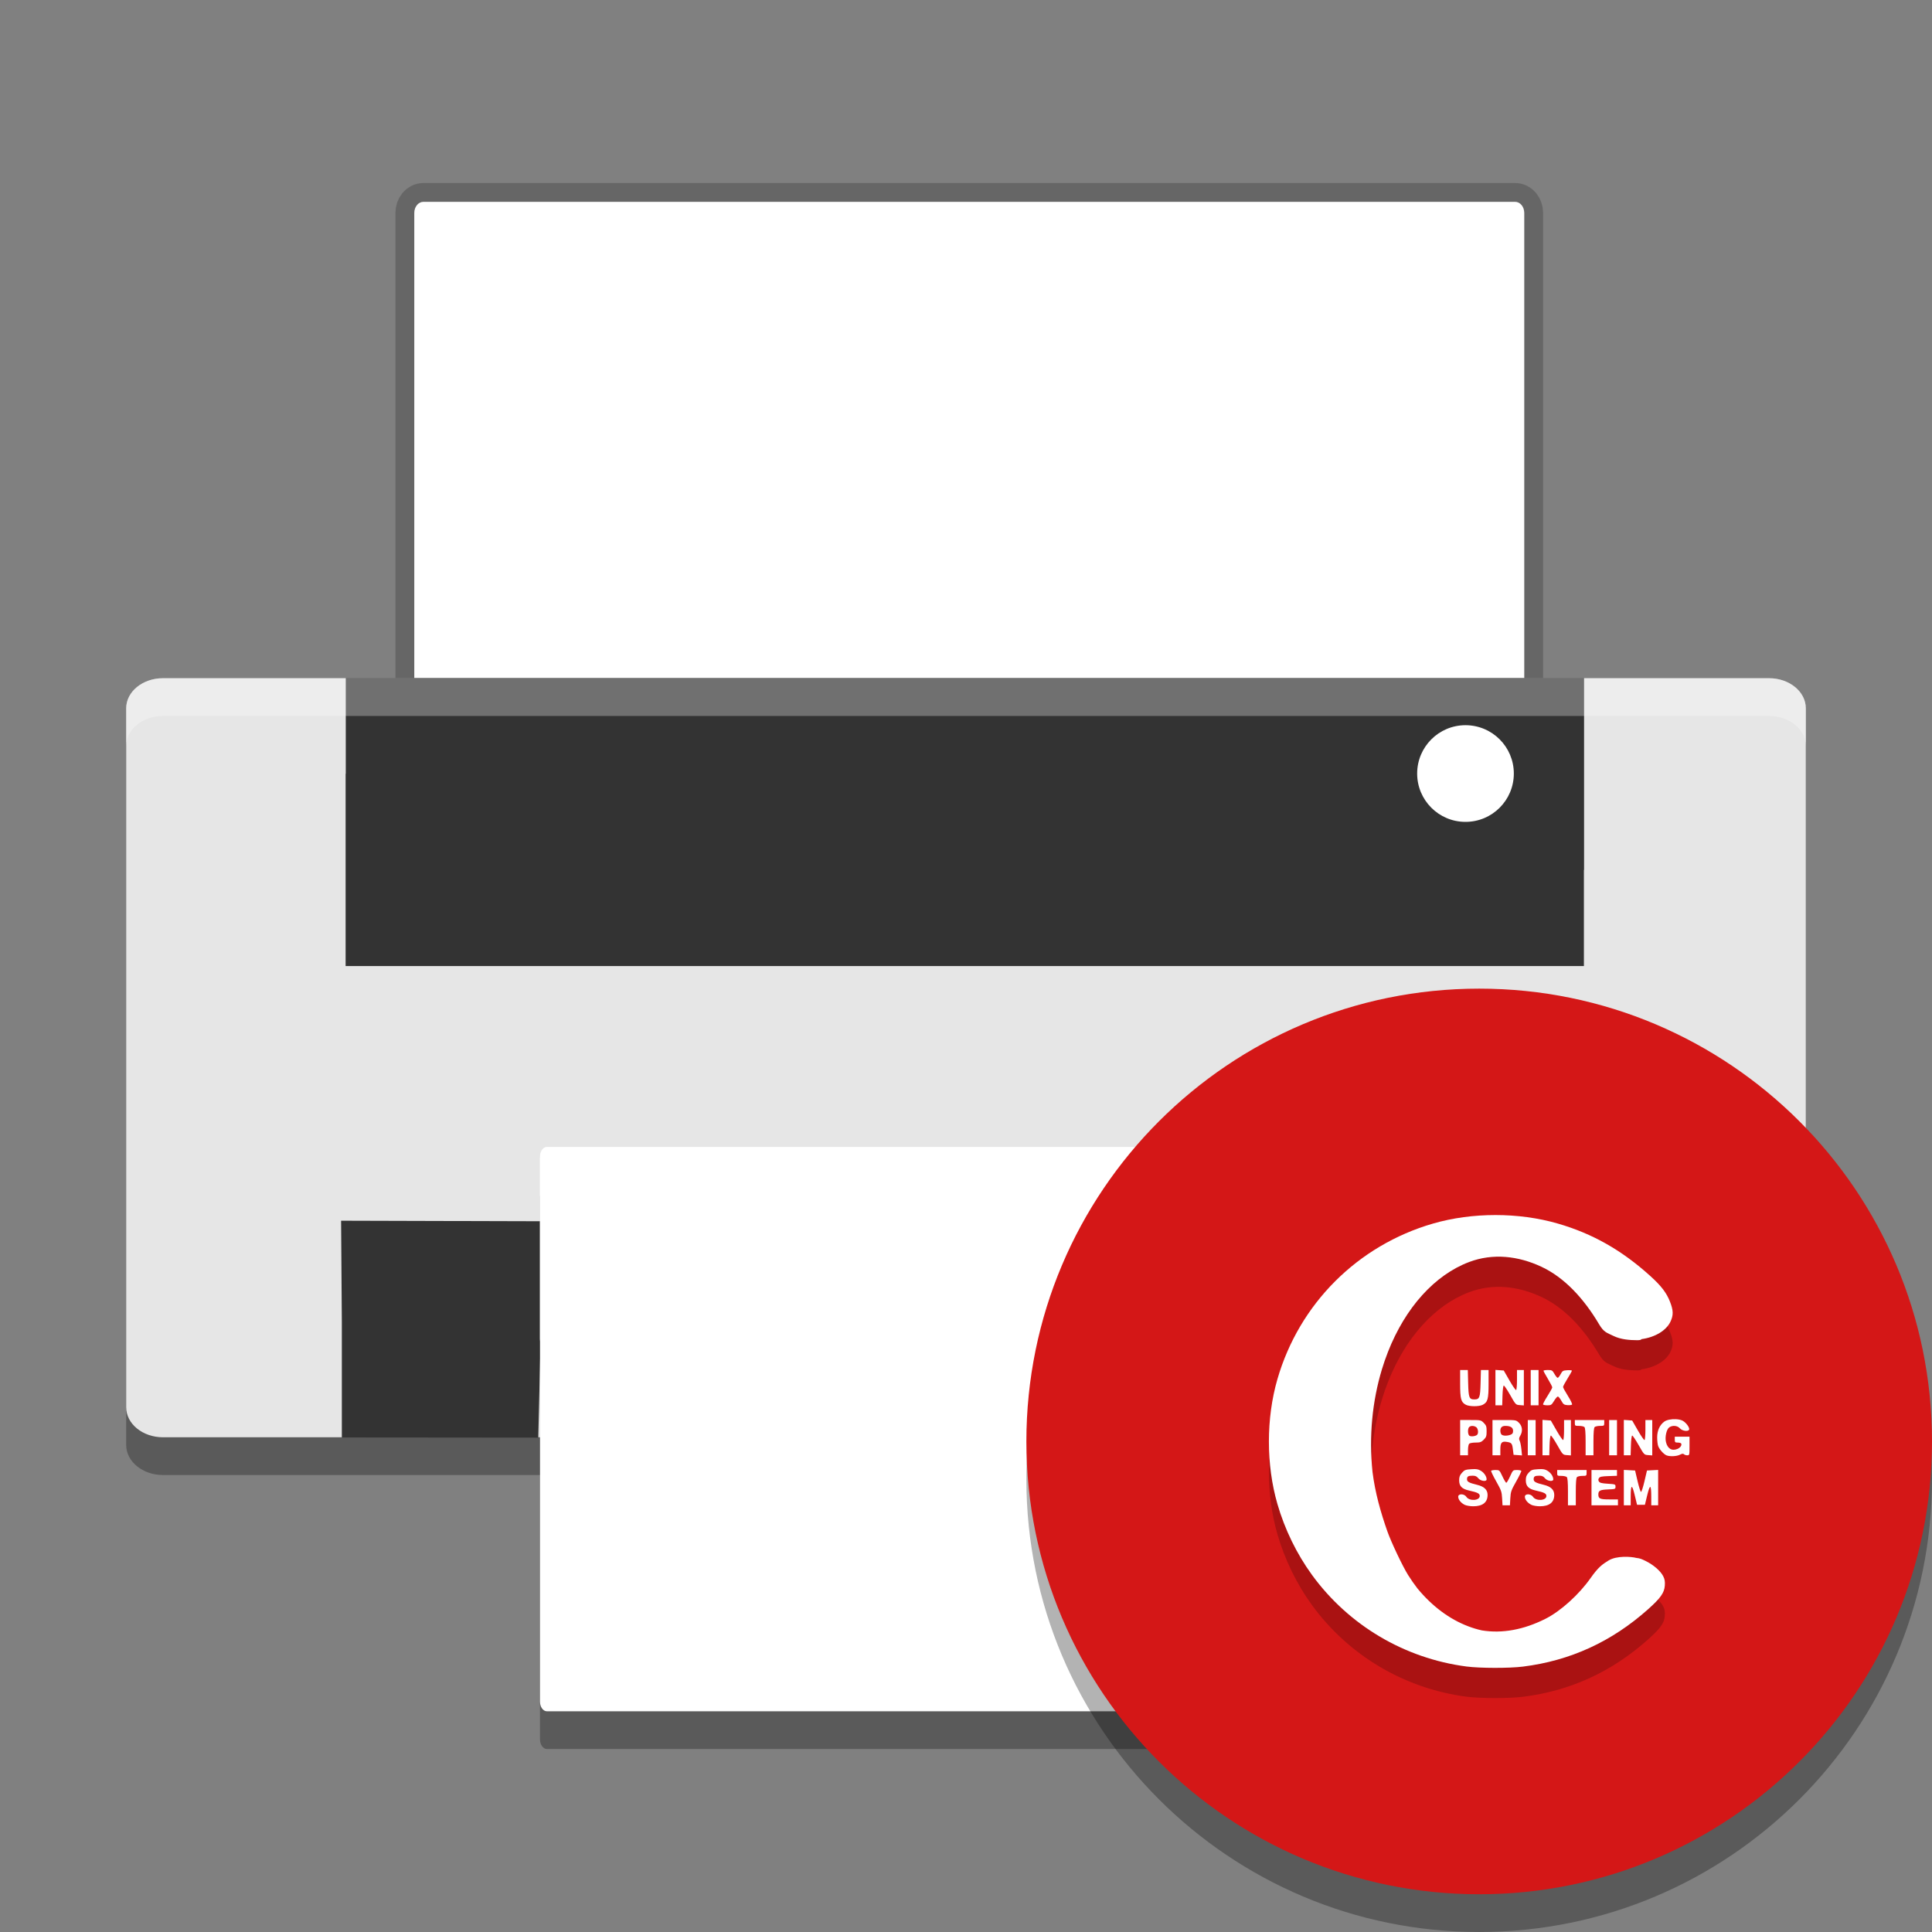 <svg width="512" height="512" version="1.1" viewBox="0 0 384 384" xmlns="http://www.w3.org/2000/svg"><rect x="0" y="0" width="384" height="384" fill="#808080" stroke="none"/><g transform="translate(.005 1.879)"><path d="m84.15 38.24h216.99c1 0 1.809 0.984 1.809 2.199v122.73c0 1.215-0.809 2.199-1.809 2.199h-216.99c-1 0-1.809-0.984-1.809-2.199v-122.73c0-1.215 0.809-2.199 1.809-2.199z" fill="#fff" fill-rule="evenodd" opacity=".2" stroke="#000" stroke-width="7.5"/><g transform="translate(419.32,323.11)"><path d="m-386.94-182.69h319.23c4.035 0 7.305 2.676 7.305 5.977v138.92c0 3.297-3.269 5.973-7.305 5.973h-319.23c-4.035 0-7.305-2.676-7.305-5.973v-138.92c0-3.301 3.269-5.977 7.305-5.977z" fill-rule="evenodd" opacity=".3"/><path d="m-335.17-284.87h216.99c1 0 1.809 0.984 1.809 2.199v122.73c0 1.215-0.809 2.199-1.809 2.199h-216.99c-1 0-1.809-0.984-1.809-2.199v-122.73c0-1.215 0.809-2.199 1.809-2.199z" fill="#fff" fill-rule="evenodd"/><path d="m-294.43-45.681c-0.309-0.801-0.402-2.269-0.211-3.266 0.332-1.715 2.727-1.812 45.043-1.812h44.695v6.008l-44.484 0.262c-38.129 0.223-44.562 0.055-45.043-1.191z" fill="#b3b3b3"/><path d="m-190.94-45.671c-0.313-0.809-0.41-2.285-0.215-3.281 0.32-1.652 1.695-1.812 15.906-1.812h15.559v6.008l-15.344 0.277c-12.738 0.23-15.438 0.027-15.906-1.191z" fill="#b3b3b3"/><path d="m-386.94-190.19h319.23c4.035 0 7.305 2.676 7.305 5.977v138.92c0 3.297-3.269 5.973-7.305 5.973h-319.23c-4.035 0-7.305-2.676-7.305-5.973v-138.92c0-3.301 3.269-5.977 7.305-5.977z" fill="#e6e6e6" fill-rule="evenodd"/><path d="m-350.6-190.22v19.012h-0.031v38.234h246.12v-19.125h0.031v-38.121zm245.85 107.51-123.18 0.695-123.6-0.348 0.148 20.25v22.832l19.598 0.016 19.449 0.019 0.285-12.188 0.207-8.129 83.41-0.141c66.719-0.113 84.172-0.691 85.129-0.031 0.945 0.648 0.676 4.516 0.777 8.918l0.258 11.461 19.535 0.047 18.793-0.074-0.543-21.684z" fill="#333"/><path d="m-310.61-88.941h166.45c0.766 0 1.387 0.867 1.387 1.934v107.72c0 1.066-0.621 1.93-1.387 1.93h-166.45c-0.766 0-1.387-0.863-1.387-1.93v-107.72c0-1.066 0.621-1.934 1.387-1.934z" fill-rule="evenodd" opacity=".3"/><g transform="translate(-419.32,-325.68)" fill="#fff"><path d="m108.71 229.24h166.45c0.766 0 1.387 0.867 1.387 1.934v107.72c0 1.066-0.621 1.93-1.387 1.93h-166.45c-0.766 0-1.387-0.863-1.387-1.93v-107.72c0-1.066 0.621-1.934 1.387-1.934z" fill-rule="evenodd"/><path d="m108.71 228.65h166.45c0.766 0 1.387 0.863 1.387 1.93v36.238c0 1.066-0.621 1.934-1.387 1.934h-166.45c-0.766 0-1.387-0.867-1.387-1.934v-36.238c0-1.066 0.621-1.93 1.387-1.93z" fill-rule="evenodd"/><path d="m300.88 154.44c0 5.305-4.301 9.605-9.609 9.605-5.305 0-9.605-4.301-9.605-9.605 0-5.309 4.301-9.609 9.605-9.609 5.309 0 9.609 4.301 9.609 9.609z"/></g></g><path transform="scale(.75)" d="m43.174 177.23c-5.38 0-9.74 3.568-9.74 7.969v10c0-4.401 4.36-7.969 9.74-7.969h425.64c5.38 0 9.74 3.568 9.74 7.969v-10c0-4.401-4.36-7.969-9.74-7.969z" fill="#fff" fill-rule="evenodd" opacity=".3" stroke-width="1.333"/></g><path d="m384 294c0-49.706-40.292-90.002-90-90.002-49.706 0-90 40.296-90 90.002 0 49.706 40.292 89.998 90 89.998 49.706 0 90-40.291 90-89.998z" opacity=".3" stroke-width="1.103"/><path d="m384 286.5c0-49.706-40.292-90.002-90-90.002-49.706 0-90 40.296-90 90.002s40.292 89.998 90 89.998c49.706 0 90-40.291 90-89.998z" fill="#d41717" stroke-width="1.103"/><path d="m297.23 247.5c-4.261 0-8.519 0.564-12.419 1.697-14.97 4.338-26.573 15.938-30.912 30.912-2.261 7.796-2.261 17.038 0 24.834 1.461 5.048 3.832 9.906 6.867 14.08 7.29 10.019 18.383 16.596 30.714 18.209 2.677 0.348 8.481 0.361 11.209 0.019 9.412-1.174 17.637-4.942 24.873-11.393 2.468-2.203 3.229-3.271 3.332-4.69 0.061-0.848-0.016-1.29-0.323-1.893-0.535-1.048-1.948-2.264-3.522-3.035-0.764-0.374-1.126-0.526-1.8-0.587-1.016-0.274-3.919-0.477-5.509 0.49-1.29 0.784-2.084 1.361-3.613 3.532-2.261 3.209-5.88 6.529-8.974 8.084-4.287 2.155-8.561 2.955-12.609 2.297-0.881-0.194-1.764-0.455-2.651-0.79-3.829-1.439-7.277-4.045-10.17-7.558-0.635-0.826-1.255-1.706-1.851-2.655-1.087-1.729-3.393-6.593-4.135-8.719-1.306-3.729-2.416-7.609-2.939-11.764-0.748-7.135-0.019-14.138 1.851-20.348 0.171-0.555 0.348-1.106 0.539-1.668 0.01-0.026 0.016-0.048 0.026-0.071 0-7e-3 3e-3 -0.01 3e-3 -0.016 0.203-0.59 0.416-1.168 0.642-1.739 7e-3 -0.016 0.01-0.032 0.016-0.045 3.458-8.793 9.293-15.277 16.141-17.854 4.716-1.774 9.735-1.216 14.367 0.955 4.545 2.132 8.393 6.261 11.457 11.438 0.964 1.629 1.542 1.661 2.874 2.316 1.426 0.697 3.203 0.835 4.661 0.835 0.484 0 0.794-0.032 0.903-0.213 2.658-0.361 4.909-1.69 5.751-3.493 0.597-1.284 0.571-2.229-0.113-3.961-0.7-1.774-1.735-3.126-3.884-5.071-5.674-5.138-11.496-8.442-18.39-10.438-3.897-1.132-8.158-1.697-12.415-1.697z" opacity=".2" stroke-width=".826"/><path d="m297.23 241.5c-4.261 0-8.519 0.564-12.419 1.697-14.97 4.338-26.573 15.938-30.912 30.912-2.261 7.796-2.261 17.038 0 24.834 1.461 5.048 3.832 9.906 6.867 14.08 7.29 10.019 18.383 16.596 30.714 18.209 2.677 0.348 8.481 0.361 11.209 0.019 9.412-1.174 17.637-4.942 24.873-11.393 2.468-2.203 3.229-3.271 3.332-4.69 0.061-0.848-0.016-1.29-0.323-1.893-0.535-1.048-1.948-2.264-3.522-3.035-0.764-0.374-1.126-0.526-1.8-0.587-1.016-0.274-3.919-0.477-5.509 0.49-1.29 0.784-2.084 1.361-3.613 3.532-2.261 3.209-5.88 6.529-8.974 8.084-4.287 2.155-8.561 2.955-12.609 2.297-0.881-0.194-1.764-0.455-2.651-0.79-3.829-1.439-7.277-4.045-10.17-7.558-0.635-0.826-1.255-1.706-1.851-2.655-1.087-1.729-3.393-6.593-4.135-8.719-1.306-3.729-2.416-7.609-2.939-11.764-0.748-7.135-0.019-14.138 1.851-20.348 0.171-0.555 0.348-1.106 0.539-1.668 0.01-0.026 0.016-0.048 0.026-0.071 0-7e-3 3e-3 -0.01 3e-3 -0.016 0.203-0.59 0.416-1.168 0.642-1.739 7e-3 -0.016 0.01-0.032 0.016-0.045 3.458-8.793 9.293-15.277 16.141-17.854 4.716-1.774 9.735-1.216 14.367 0.955 4.545 2.132 8.393 6.261 11.457 11.438 0.964 1.629 1.542 1.661 2.874 2.316 1.426 0.697 3.203 0.835 4.661 0.835 0.484 0 0.794-0.032 0.903-0.213 2.658-0.361 4.909-1.69 5.751-3.493 0.597-1.284 0.571-2.229-0.113-3.961-0.7-1.774-1.735-3.126-3.884-5.071-5.674-5.138-11.496-8.442-18.39-10.438-3.897-1.132-8.158-1.697-12.415-1.697zm0 30.779v7.038h1.348l0.055-1.948c0.032-1.11 0.142-1.961 0.252-1.977 0.106-0.016 0.687 0.839 1.287 1.9 1.084 1.916 1.093 1.926 1.9 1.987l0.806 0.061v-7.038h-1.365v1.939c0 1.065-0.074 1.984-0.171 2.042-0.093 0.058-0.684-0.79-1.313-1.887l-1.145-1.997-0.829-0.058zm-7.016 0.022v2.739c0 3.016 0.171 3.648 1.123 4.164 0.703 0.381 2.639 0.387 3.368 0.01 0.987-0.51 1.161-1.129 1.161-4.174v-2.739h-1.522l-0.068 2.603c-0.074 2.897-0.206 3.242-1.235 3.242s-1.161-0.345-1.235-3.242l-0.068-2.603zm14.028 0v7.016h1.558v-7.016zm3.403 0c-0.477 0-0.868 0.068-0.868 0.145 0 0.081 0.394 0.806 0.874 1.61 0.481 0.803 0.874 1.568 0.874 1.694 0 0.129-0.432 0.91-0.961 1.739-0.532 0.829-0.919 1.577-0.868 1.668 0.055 0.087 0.452 0.161 0.877 0.161 0.71 0 0.819-0.074 1.303-0.871 0.29-0.481 0.629-0.874 0.758-0.877 0.126-3e-3 0.432 0.368 0.684 0.823 0.397 0.726 0.548 0.835 1.21 0.89 0.413 0.032 0.829-0.016 0.923-0.106 0.093-0.097-0.258-0.845-0.806-1.71-0.535-0.848-0.974-1.655-0.974-1.794s0.394-0.884 0.877-1.658c0.481-0.774 0.877-1.484 0.877-1.571 0-0.09-0.416-0.135-0.926-0.103-0.845 0.055-0.958 0.123-1.316 0.79-0.213 0.4-0.477 0.729-0.584 0.729-0.106 0-0.397-0.352-0.639-0.777-0.416-0.726-0.503-0.781-1.316-0.781zm25.431 9.774c-0.868-0.039-1.813 0.132-2.287 0.484-0.916 0.677-1.41 1.768-1.413 3.126 0 0.661 0.09 1.452 0.206 1.752 0.245 0.652 1.097 1.597 1.642 1.822 0.648 0.271 2.029 0.206 2.664-0.119 0.429-0.223 0.655-0.252 0.806-0.1 0.116 0.119 0.413 0.213 0.661 0.213 0.435 0 0.448-0.048 0.448-1.851v-1.851h-2.926v0.587c0 0.516 0.068 0.584 0.574 0.584 0.316 0 0.623 0.081 0.684 0.177 0.2 0.326-0.139 0.835-0.716 1.081-1.126 0.474-2-0.052-2.3-1.384-0.226-1 0.116-2.519 0.652-2.897 0.655-0.458 1.626-0.368 2.119 0.197 0.442 0.506 1.571 0.684 1.819 0.287 0.21-0.342-0.568-1.439-1.277-1.806-0.345-0.181-0.835-0.277-1.358-0.3zm-26.495 0.142v7.035h1.348l0.055-1.948c0.032-1.11 0.142-1.961 0.252-1.977 0.106-0.016 0.687 0.842 1.287 1.9 1.087 1.919 1.097 1.929 1.9 1.987l0.806 0.061v-7.035h-1.361v1.935c0 1.065-0.077 1.984-0.171 2.042-0.097 0.058-0.687-0.79-1.316-1.887l-1.145-1.994-0.829-0.061zm16.17 0v7.035h1.348l0.058-1.948c0.032-1.11 0.139-1.961 0.248-1.977 0.106-0.016 0.687 0.842 1.287 1.9 1.087 1.919 1.097 1.929 1.9 1.987l0.806 0.061v-7.035h-1.361v1.935c0 1.065-0.077 1.984-0.171 2.042-0.097 0.058-0.687-0.79-1.316-1.887l-1.145-1.994-0.826-0.061zm-32.537 0.023v7.013h1.558v-1.032c0-0.568 0.106-1.139 0.235-1.268 0.129-0.129 0.706-0.232 1.281-0.232 0.9 0 1.129-0.081 1.619-0.571 0.494-0.494 0.568-0.713 0.568-1.671 0-0.958-0.074-1.174-0.568-1.671-0.558-0.558-0.613-0.568-2.632-0.568zm6.429 0v7.013h1.561v-1.145c0-1.377 0.265-1.687 1.3-1.519 0.942 0.155 1.052 0.294 1.2 1.522l0.129 1.045 0.839 0.058 0.839 0.061-0.123-1.229c-0.068-0.677-0.219-1.429-0.339-1.677-0.174-0.352-0.152-0.558 0.11-1.003 0.526-0.884 0.429-1.887-0.239-2.558-0.568-0.564-0.584-0.568-2.922-0.568zm7.016 0v7.013h1.558v-7.013zm9.351 0v0.584c0 0.558 0.035 0.584 0.839 0.584 0.458 0 0.942 0.106 1.071 0.232 0.158 0.161 0.232 1.093 0.232 2.926v2.687h1.558v-2.687c0-1.832 0.077-2.764 0.235-2.926 0.129-0.126 0.61-0.232 1.071-0.232 0.803 0 0.839-0.026 0.839-0.584v-0.584zm6.819 0v7.013h1.558v-7.013zm-20.625 1.168c1.019 0 1.532 0.326 1.532 0.974 0 0.458-0.113 0.635-0.5 0.784-0.681 0.258-1.516 0.239-1.8-0.042-0.129-0.129-0.232-0.464-0.232-0.742 0-0.652 0.329-0.974 1-0.974zm-6.542 0.01c0.258 3e-3 0.535 0.087 0.755 0.248 0.371 0.271 0.481 1.203 0.177 1.506-0.319 0.316-1.323 0.416-1.577 0.158-0.31-0.313-0.316-1.384-0.01-1.69 0.155-0.152 0.397-0.229 0.655-0.223zm0.429 8.574c-0.187 0-0.41 0.01-0.671 0.026-1.148 0.074-1.342 0.148-1.842 0.706-0.439 0.494-0.558 0.813-0.558 1.51 0 1.145 0.539 1.7 1.958 2.019 1.729 0.387 2.132 0.594 2.132 1.09 0 0.935-2.074 1.065-2.664 0.161-0.426-0.648-1.623-0.664-1.616-0.019 7e-3 0.564 0.519 1.213 1.261 1.597 0.329 0.168 1.081 0.3 1.716 0.3 1.884 3e-3 2.861-0.771 2.861-2.264 0-1.013-0.671-1.658-2.074-1.997-1.616-0.394-2.016-0.613-2.016-1.106 0-0.564 0.229-0.71 1.126-0.71 0.532 0 0.813 0.129 1.116 0.506 0.458 0.574 1.655 0.735 1.655 0.223 0-0.574-0.474-1.294-1.116-1.69-0.406-0.252-0.7-0.345-1.268-0.352zm13.248 0c-0.19 0-0.406 0.01-0.671 0.026-1.148 0.074-1.339 0.148-1.842 0.706-0.439 0.494-0.558 0.813-0.558 1.51 0 1.145 0.539 1.7 1.961 2.019 1.726 0.387 2.129 0.594 2.129 1.09 0 0.935-2.074 1.065-2.664 0.161-0.426-0.648-1.623-0.664-1.616-0.019 7e-3 0.564 0.519 1.213 1.261 1.597 0.329 0.168 1.081 0.3 1.716 0.3 1.884 3e-3 2.864-0.771 2.864-2.264 0-1.013-0.674-1.658-2.077-1.997-1.616-0.394-2.016-0.613-2.016-1.106 0-0.564 0.229-0.71 1.126-0.71 0.532 0 0.813 0.129 1.116 0.506 0.458 0.574 1.655 0.735 1.655 0.223 0-0.574-0.474-1.294-1.116-1.69-0.403-0.252-0.7-0.345-1.268-0.352zm16.412 0.165v7.032h1.361l3e-3 -1.703c7e-3 -2.487 0.252-2.584 0.8-0.31l0.464 1.916h1.558l0.464-1.916c0.552-2.274 0.797-2.177 0.8 0.31l3e-3 1.703h1.365v-7.032l-2.219 0.116-0.5 2.142c-0.277 1.181-0.587 2.129-0.69 2.106-0.106-0.019-0.413-0.984-0.681-2.142l-0.494-2.106-1.116-0.058zm-25.502 0.019c-0.426 0-0.819 0.071-0.874 0.155-0.052 0.087 0.4 1.029 1.003 2.097 1 1.768 1.103 2.061 1.177 3.348l0.081 1.413h1.474l0.077-1.413c0.074-1.287 0.177-1.581 1.177-3.348 0.606-1.068 1.055-2.01 1.003-2.097-0.055-0.084-0.448-0.155-0.877-0.155-0.771 0-0.787 0.013-1.355 1.264-0.316 0.697-0.652 1.268-0.748 1.268-0.097 0-0.442-0.571-0.768-1.268-0.584-1.248-0.603-1.264-1.371-1.264zm12.254 0v0.584c0 0.558 0.035 0.584 0.835 0.584 0.461 0 0.945 0.106 1.074 0.235 0.158 0.158 0.232 1.09 0.232 2.922v2.687h1.558v-2.687c0-1.832 0.074-2.764 0.235-2.922 0.129-0.129 0.61-0.235 1.071-0.235 0.8 0 0.839-0.026 0.839-0.584v-0.584zm6.819 0v7.013h5.258v-1.168h-1.713c-1.864 0-2.184-0.145-2.184-0.99 0-0.761 0.339-0.932 1.958-0.997 1.403-0.058 1.455-0.074 1.455-0.545 0-0.471-0.055-0.494-1.542-0.587-1.181-0.074-1.587-0.174-1.752-0.435-0.155-0.248-0.155-0.435 0-0.684 0.174-0.274 0.548-0.352 1.9-0.397l1.684-0.058v-1.151z" fill="#fff" stroke-width=".826"/></svg>
